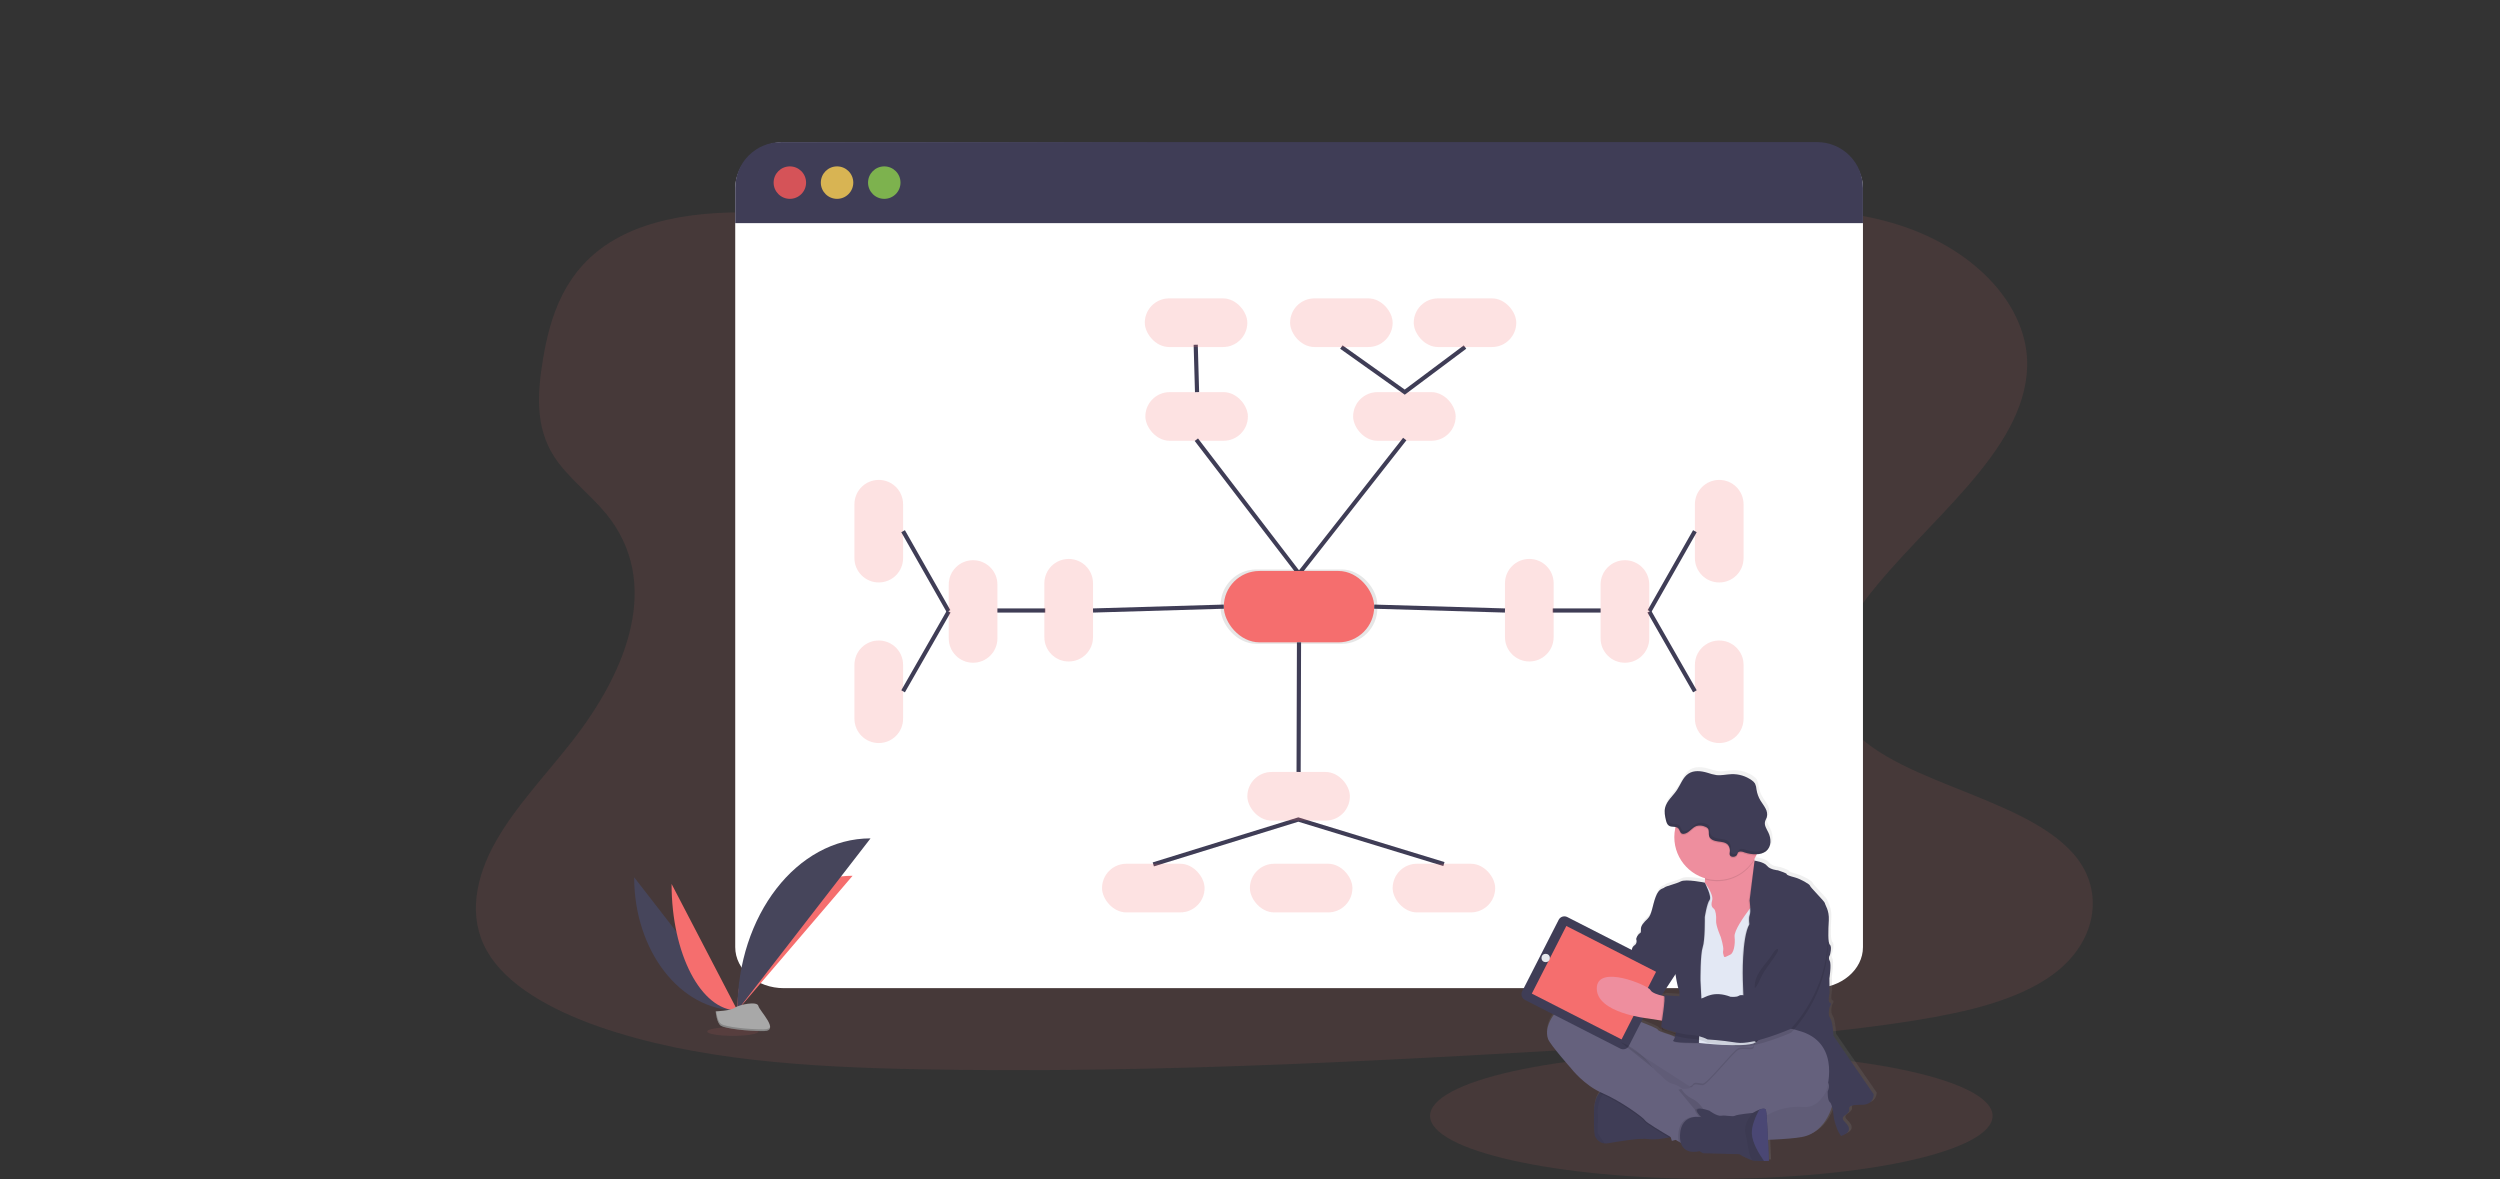 <?xml version="1.0" encoding="UTF-8"?>
<svg width="600px" height="283px" viewBox="0 0 600 283" version="1.1" xmlns="http://www.w3.org/2000/svg" xmlns:xlink="http://www.w3.org/1999/xlink">
    <rect x="0" y="0" width="600" height="283" fill="#333333" stroke="none"/>
    <!-- Generator: Sketch 63.1 (92452) - https://sketch.com -->
    <title>01_arten_digitale_geschaeftsmodelle_monetarisierungsmodelle</title>
    <desc>Created with Sketch.</desc>
    <defs>
        <linearGradient x1="50.014%" y1="99.981%" x2="50.014%" y2="0.024%" id="linearGradient-1">
            <stop stop-color="#808080" stop-opacity="0.25" offset="0%"></stop>
            <stop stop-color="#808080" stop-opacity="0.12" offset="54%"></stop>
            <stop stop-color="#808080" stop-opacity="0.1" offset="100%"></stop>
        </linearGradient>
    </defs>
    <g id="01_arten_digitale_geschaeftsmodelle_monetarisierungsmodelle" stroke="none" stroke-width="1" fill="none" fill-rule="evenodd">
        <g id="undraw_mind_map_cwng-(1)" transform="translate(97, 0)">
            <ellipse id="Oval" fill="#F56E6E" fill-rule="nonzero" opacity="0.1" cx="313.722" cy="267.813" rx="67.498" ry="15.117"></ellipse>
            <g id="Group" opacity="0.1" transform="translate(236.947, 43.241)" fill="#F56E6E" fill-rule="nonzero">
                <path d="M0.007,0.278 C0.007,55.155 34.435,99.56 76.997,99.56" id="Path"></path>
            </g>
            <path d="M237.797,79.813 C212.925,80.003 189.026,74.382 166.175,68.117 C143.325,61.852 120.66,54.807 96.29,51.931 C80.604,50.079 62.752,50.37 50.423,57.556 C38.558,64.468 35.046,75.798 33.313,86.253 C32.009,94.121 31.373,102.376 35.964,109.533 C39.135,114.501 44.612,118.579 48.479,123.311 C61.93,139.774 53.587,160.962 40.249,177.981 C33.995,185.964 26.679,193.625 21.933,202.055 C17.187,210.485 15.191,220.019 19.898,228.281 C24.567,236.465 35.204,242.343 46.648,246.368 C69.896,254.489 96.993,256.106 123.377,256.619 C181.784,257.762 240.343,254.289 298.743,250.819 C320.352,249.532 342.061,248.238 363.245,244.79 C375.008,242.874 387.123,240.065 395.497,234.029 C406.131,226.365 408.392,213.952 400.77,205.085 C387.984,190.218 354.014,187.62 344.873,171.502 C339.843,162.628 344.321,152.388 350.85,143.757 C364.891,125.251 388.94,108.602 389.52,87.994 C389.907,73.844 377.568,60.123 359.048,54.093 C339.625,47.765 313.068,49.597 299.337,61.69 C285.194,74.142 259.762,79.648 237.797,79.813 Z" id="Path" fill="#F56E6E" fill-rule="nonzero" opacity="0.1"></path>
            <path d="M350.111,45.066 L350.111,227.314 C350.111,232.735 344.88,237.158 338.426,237.158 L91.137,237.158 C84.682,237.158 79.454,232.749 79.454,227.314 L79.454,45.066 C79.454,39.634 84.682,34.101 91.137,34.101 L338.394,34.702 C344.838,34.702 350.111,39.634 350.111,45.066 Z" id="Path" fill="#FFFFFF" fill-rule="nonzero"></path>
            <path d="M350.111,45.122 L350.111,53.559 L79.454,53.559 L79.454,45.122 C79.454,39.036 84.387,34.103 90.472,34.101 L339.073,34.101 C341.998,34.097 344.806,35.256 346.876,37.323 C348.947,39.391 350.111,42.196 350.111,45.122 L350.111,45.122 Z" id="Path" fill="#3F3D56" fill-rule="nonzero"></path>
            <circle id="Oval" fill="#FA5959" fill-rule="nonzero" opacity="0.8" cx="92.564" cy="43.828" r="3.895"></circle>
            <circle id="Oval" fill="#FED253" fill-rule="nonzero" opacity="0.8" cx="103.894" cy="43.828" r="3.895"></circle>
            <circle id="Oval" fill="#8CCF4D" fill-rule="nonzero" opacity="0.8" cx="115.225" cy="43.828" r="3.895"></circle>
            <rect id="Rectangle" fill="#F56E6E" fill-rule="nonzero" opacity="0.2" x="177.886" y="94.111" width="24.612" height="11.679" rx="5.839"></rect>
            <rect id="Rectangle" fill="#F56E6E" fill-rule="nonzero" opacity="0.2" x="227.75" y="94.111" width="24.612" height="11.679" rx="5.839"></rect>
            <polyline id="Path" stroke="#3F3D56" points="190.123 105.526 214.76 137.696 240.139 105.374"></polyline>
            <rect id="Rectangle" fill="#000000" fill-rule="nonzero" opacity="0.1" x="195.945" y="136.666" width="37.627" height="17.855" rx="8.57"></rect>
            <rect id="Rectangle" fill="#F56E6E" fill-rule="nonzero" x="196.711" y="137.032" width="36.097" height="17.131" rx="8.566"></rect>
            <line x1="190.292" y1="94.111" x2="189.972" y2="82.738" id="Path" stroke="#3F3D56"></line>
            <polyline id="Path" stroke="#3F3D56" points="254.602 83.293 240.139 94.111 224.927 83.293"></polyline>
            <rect id="Rectangle" fill="#F56E6E" fill-rule="nonzero" opacity="0.2" x="177.749" y="71.611" width="24.612" height="11.679" rx="5.839"></rect>
            <rect id="Rectangle" fill="#F56E6E" fill-rule="nonzero" opacity="0.2" x="242.294" y="71.611" width="24.612" height="11.679" rx="5.839"></rect>
            <rect id="Rectangle" fill="#F56E6E" fill-rule="nonzero" opacity="0.2" x="212.623" y="71.611" width="24.612" height="11.679" rx="5.839"></rect>
            <line x1="214.76" y1="154.159" x2="214.665" y2="185.272" id="Path" stroke="#3F3D56"></line>
            <g id="Group" transform="translate(0.316, 0.316)"></g>
            <polyline id="Path" stroke="#3F3D56" points="179.791 207.455 214.595 196.687 249.539 207.377"></polyline>
            <rect id="Rectangle" fill="#F56E6E" fill-rule="nonzero" opacity="0.2" x="202.361" y="185.272" width="24.612" height="11.679" rx="5.839"></rect>
            <path d="M309.15,121.646 L322.084,121.646 C325.309,121.646 327.923,124.26 327.923,127.485 C327.923,130.71 325.309,133.325 322.084,133.325 L309.15,133.325 C305.925,133.325 303.311,130.71 303.311,127.485 C303.311,124.26 305.925,121.646 309.15,121.646 Z" id="Rectangle" fill="#F56E6E" fill-rule="nonzero" opacity="0.2" transform="translate(315.617, 127.485) rotate(90) translate(-315.617, -127.485) "></path>
            <path d="M309.15,160.187 L322.084,160.187 C325.309,160.187 327.923,162.801 327.923,166.026 C327.923,169.251 325.309,171.865 322.084,171.865 L309.15,171.865 C305.925,171.865 303.311,169.251 303.311,166.026 C303.311,162.801 305.925,160.187 309.15,160.187 Z" id="Rectangle" fill="#F56E6E" fill-rule="nonzero" opacity="0.2" transform="translate(315.617, 166.026) rotate(-90) translate(-315.617, -166.026) "></path>
            <rect id="Rectangle" fill="#F56E6E" fill-rule="nonzero" opacity="0.2" x="237.235" y="207.297" width="24.612" height="11.679" rx="5.839"></rect>
            <rect id="Rectangle" fill="#F56E6E" fill-rule="nonzero" opacity="0.2" transform="translate(179.793, 213.139) rotate(-180) translate(-179.793, -213.139) " x="167.487" y="207.3" width="24.612" height="11.679" rx="5.839"></rect>
            <rect id="Rectangle" fill="#F56E6E" fill-rule="nonzero" opacity="0.2" transform="translate(215.279, 213.139) rotate(-180) translate(-215.279, -213.139) " x="202.973" y="207.3" width="24.612" height="11.679" rx="5.839"></rect>
            <line x1="298.82" y1="146.756" x2="309.774" y2="165.912" id="Path" stroke="#3F3D56"></line>
            <line x1="275.656" y1="146.52" x2="287.155" y2="146.52" id="Path" stroke="#3F3D56"></line>
            <line x1="232.809" y1="145.596" x2="264.195" y2="146.52" id="Path" stroke="#3F3D56"></line>
            <line x1="309.774" y1="127.484" x2="298.873" y2="146.671" id="Path" stroke="#3F3D56"></line>
            <path d="M263.568,140.609 L276.502,140.609 C279.726,140.609 282.341,143.223 282.341,146.448 C282.341,149.673 279.726,152.287 276.502,152.287 L263.568,152.287 C260.343,152.287 257.729,149.673 257.729,146.448 C257.729,143.223 260.343,140.609 263.568,140.609 Z" id="Rectangle" fill="#F56E6E" fill-rule="nonzero" opacity="0.2" transform="translate(270.035, 146.448) rotate(90) translate(-270.035, -146.448) "></path>
            <path d="M286.514,140.915 L299.447,140.915 C302.672,140.915 305.287,143.529 305.287,146.754 C305.287,149.979 302.672,152.593 299.447,152.593 L286.514,152.593 C283.289,152.593 280.674,149.979 280.674,146.754 C280.674,143.529 283.289,140.915 286.514,140.915 Z" id="Rectangle" fill="#F56E6E" fill-rule="nonzero" opacity="0.2" transform="translate(292.981, 146.754) rotate(90) translate(-292.981, -146.754) "></path>
            <path d="M107.436,121.643 L120.37,121.643 C123.595,121.643 126.209,124.257 126.209,127.482 C126.209,130.707 123.595,133.321 120.37,133.321 L107.436,133.321 C104.211,133.321 101.597,130.707 101.597,127.482 C101.597,124.257 104.211,121.643 107.436,121.643 Z" id="Rectangle" fill="#F56E6E" fill-rule="nonzero" opacity="0.2" transform="translate(113.903, 127.482) rotate(90) translate(-113.903, -127.482) "></path>
            <path d="M107.436,160.187 L120.37,160.187 C123.595,160.187 126.209,162.801 126.209,166.026 C126.209,169.251 123.595,171.865 120.37,171.865 L107.436,171.865 C104.211,171.865 101.597,169.251 101.597,166.026 C101.597,162.801 104.211,160.187 107.436,160.187 Z" id="Rectangle" fill="#F56E6E" fill-rule="nonzero" opacity="0.2" transform="translate(113.903, 166.026) rotate(-90) translate(-113.903, -166.026) "></path>
            <line x1="130.7" y1="146.756" x2="119.742" y2="165.912" id="Path" stroke="#3F3D56"></line>
            <line x1="153.861" y1="146.52" x2="142.365" y2="146.52" id="Path" stroke="#3F3D56"></line>
            <line x1="196.711" y1="145.596" x2="165.325" y2="146.52" id="Path" stroke="#3F3D56"></line>
            <line x1="119.742" y1="127.484" x2="130.644" y2="146.671" id="Path" stroke="#3F3D56"></line>
            <path d="M153.019,140.612 L165.952,140.612 C169.177,140.612 171.792,143.227 171.792,146.452 C171.792,149.677 169.177,152.291 165.952,152.291 L153.019,152.291 C149.794,152.291 147.179,149.677 147.179,146.452 C147.179,143.227 149.794,140.612 153.019,140.612 Z" id="Rectangle" fill="#F56E6E" fill-rule="nonzero" opacity="0.2" transform="translate(159.485, 146.452) rotate(90) translate(-159.485, -146.452) "></path>
            <path d="M130.073,140.915 L143.006,140.915 C146.231,140.915 148.846,143.529 148.846,146.754 C148.846,149.979 146.231,152.593 143.006,152.593 L130.073,152.593 C126.848,152.593 124.233,149.979 124.233,146.754 C124.233,143.529 126.848,140.915 130.073,140.915 Z" id="Rectangle" fill="#F56E6E" fill-rule="nonzero" opacity="0.2" transform="translate(136.54, 146.754) rotate(90) translate(-136.54, -146.754) "></path>
            <path d="M55.201,210.545 C55.201,228.207 66.282,242.501 79.975,242.501" id="Path" fill="#46455B" fill-rule="nonzero"></path>
            <path d="M79.975,242.498 C79.975,224.635 92.342,210.183 107.624,210.183" id="Path" fill="#F56E6E" fill-rule="nonzero"></path>
            <path d="M64.179,212.145 C64.179,228.921 71.246,242.498 79.975,242.498" id="Path" fill="#F56E6E" fill-rule="nonzero"></path>
            <path d="M79.975,242.498 C79.975,219.675 94.269,201.208 111.931,201.208" id="Path" fill="#46455B" fill-rule="nonzero"></path>
            <ellipse id="Oval" fill="#F56E6E" fill-rule="nonzero" opacity="0.1" cx="78.899" cy="247.56" rx="6.159" ry="1.041"></ellipse>
            <path d="M74.765,242.723 C74.765,242.723 78.28,242.614 79.335,241.861 C80.39,241.109 84.738,240.205 85.002,241.415 C85.266,242.624 90.275,247.43 86.313,247.462 C82.351,247.493 77.096,246.843 76.041,246.199 C74.986,245.556 74.765,242.723 74.765,242.723 Z" id="Path" fill="#A8A8A8" fill-rule="nonzero"></path>
            <path d="M86.387,247.04 C82.422,247.071 77.173,246.424 76.115,245.778 C75.31,245.289 74.99,243.531 74.881,242.719 L74.765,242.719 C74.765,242.719 74.986,245.553 76.044,246.196 C77.103,246.839 82.351,247.49 86.317,247.458 C87.463,247.458 87.857,247.04 87.835,246.439 C87.677,246.808 87.241,247.033 86.387,247.04 Z" id="Path" fill="#000000" fill-rule="nonzero" opacity="0.2"></path>
            <path d="M353.388,262.185 L343.66,248.08 C343.66,248.08 343.478,244.589 342.841,243.77 C342.205,242.951 342.704,241.141 342.704,241.141 C342.704,241.141 343.386,240.142 342.796,240.054 C342.205,239.966 342.704,237.741 342.704,237.741 L342.659,234.201 C342.659,234.201 343.203,230.801 342.75,229.982 C342.479,229.531 342.497,228.964 342.796,228.53 C342.796,228.53 343.341,226.579 342.796,226.07 C342.251,225.56 342.384,222.533 342.521,220.132 C342.659,217.731 341.569,216.367 341.569,216.005 C341.569,215.642 337.976,212.102 337.976,211.786 C337.976,211.47 335.705,210.155 334.341,209.789 C332.977,209.424 332.295,209.156 332.34,208.974 C332.386,208.791 330.203,208.067 330.203,208.067 C330.203,208.067 328.294,207.933 327.566,206.98 C326.839,206.028 324.613,205.75 324.554,205.743 C324.554,205.679 324.522,205.616 324.511,205.553 L324.469,205.349 C324.641,205.061 324.8,204.765 324.944,204.46 L325.07,204.182 C325.87,204.184 326.652,203.939 327.306,203.479 C327.955,202.935 328.349,202.148 328.396,201.303 C328.434,200.465 328.251,199.632 327.865,198.887 C327.464,198.068 326.881,197.225 327.081,196.339 C327.169,195.956 327.398,195.636 327.517,195.245 C327.693,194.514 327.576,193.743 327.19,193.097 C326.839,192.44 326.368,191.86 325.984,191.22 C325.495,190.407 325.169,189.507 325.025,188.569 C324.995,188.071 324.876,187.581 324.673,187.125 C324.468,186.802 324.195,186.528 323.875,186.319 C322.453,185.303 320.736,184.783 318.988,184.839 C317.751,184.882 316.528,185.216 315.29,185.064 C314.555,184.935 313.832,184.746 313.128,184.498 C311.606,184.048 309.845,183.862 308.519,184.734 C307.194,185.606 306.663,187.321 305.763,188.664 C304.965,189.853 303.801,190.847 303.197,192.106 C303.197,192.081 303.197,192.057 303.214,192.032 C303.063,192.324 302.945,192.632 302.863,192.95 C302.631,193.938 302.824,194.971 303.063,195.956 C303.19,196.465 303.358,197.01 303.798,197.298 C304.237,197.587 304.853,197.52 305.387,197.611 C305.366,197.699 305.345,197.784 305.327,197.871 C304.196,203.171 307.336,208.448 312.534,209.982 C312.534,210.074 312.534,210.169 312.534,210.257 C312.534,210.527 312.513,210.788 312.485,211.037 L312.485,211.037 C312.485,211.037 307.915,210.098 306.688,210.731 C305.461,211.364 303.049,211.867 302.687,212.229 C302.325,212.591 301.414,212.32 300.595,214.451 C299.776,216.581 299.688,218.761 298.641,219.756 C297.593,220.751 297.052,221.436 297.006,222.16 C296.96,222.884 297.139,223.067 296.732,223.296 C296.324,223.524 295.733,224.473 295.913,224.836 C295.913,224.836 296.141,225.743 295.413,226.196 C294.976,226.505 294.734,227.022 294.777,227.557 C294.777,227.557 294.503,228.555 293.866,228.78 C293.23,229.005 292.812,230.506 292.812,230.506 L290.752,232.876 L286.663,228.355 C286.026,227.651 284.939,227.596 284.234,228.232 L282.262,230.06 C281.487,230.247 280.788,230.663 280.254,231.255 C279.813,231.704 279.456,232.227 279.2,232.802 L278.103,233.793 C277.756,234.101 277.551,234.539 277.537,235.002 C277.246,235.626 277.358,236.364 277.822,236.873 L280.437,239.77 L280.437,239.794 C279.508,239.871 278.625,240.231 277.906,240.824 C273.997,244.269 273.951,247.444 274.542,248.91 C275.132,250.376 280.086,255.941 280.086,255.941 C280.086,255.941 282.965,259.685 287.117,261.675 L287.117,261.675 L287.089,261.706 C287.004,261.794 286.923,261.889 286.842,261.991 L286.776,262.079 L286.712,262.167 L286.639,262.276 L286.582,262.364 L286.501,262.494 C286.487,262.524 286.471,262.554 286.452,262.582 C286.421,262.638 286.389,262.698 286.361,262.758 L286.329,262.817 C286.291,262.895 286.255,262.979 286.217,263.063 C286.178,263.148 286.192,263.127 286.182,263.155 C286.171,263.183 286.132,263.274 286.111,263.338 L286.069,263.454 C286.048,263.51 286.03,263.57 286.009,263.629 C285.988,263.689 285.985,263.714 285.971,263.76 L285.918,263.956 L285.886,264.079 C285.858,264.185 285.837,264.294 285.812,264.406 L285.791,264.536 C285.791,264.61 285.763,264.688 285.753,264.768 C285.742,264.849 285.735,264.877 285.728,264.934 C285.721,264.99 285.728,265.081 285.7,265.159 C285.672,265.236 285.7,265.275 285.682,265.331 C285.665,265.387 285.682,265.503 285.682,265.591 C285.682,265.679 285.682,265.693 285.682,265.749 C285.682,265.89 285.682,266.038 285.665,266.189 C285.573,271.494 285.883,272.264 285.883,272.264 C285.883,272.264 286.526,273.955 288.298,274.074 C288.558,274.092 288.819,274.078 289.075,274.032 C291.437,273.624 296.985,272.671 298.939,273.037 C300.114,273.255 302.29,272.932 303.837,272.64 L304.248,272.559 L304.529,273.462 L305.429,273.216 L306.192,273.656 L306.674,273.933 C307.57,276.974 311.212,275.937 311.212,275.937 L312.077,276.437 L320.866,276.662 C321.851,277.259 322.892,277.76 323.973,278.156 C324.117,278.198 324.264,278.229 324.413,278.251 C325.226,278.315 326.042,278.33 326.856,278.296 C327.531,278.296 328.051,278.251 328.051,278.251 C328.051,278.251 327.96,275.871 327.834,273.202 C331.184,273.062 334.161,272.851 335.958,272.538 C340.62,271.715 342.571,267.44 343.291,265.162 C343.506,266.088 343.659,267.028 343.748,267.975 C343.94,268.809 344.183,269.631 344.476,270.436 C344.733,271.08 345.07,271.689 345.478,272.25 C348.934,271.072 346.842,269.304 346.114,268.534 C345.387,267.764 346.613,267.127 346.613,267.127 C346.613,267.127 347.57,266.491 347.478,265.9 C347.387,265.31 347.341,264.677 350.431,264.723 C353.521,264.768 353.388,262.185 353.388,262.185 Z M305.387,233.227 C305.426,233.487 305.858,236.279 306.248,237.013 C306.356,237.504 306.391,238.007 306.35,238.507 C304.519,238.363 302.61,238.282 302.61,238.282 C302.665,238.349 302.699,238.431 302.708,238.518 L302.42,238.451 C302.286,238.42 302.146,238.388 302.001,238.349 L305.376,233.22 L305.387,233.227 Z M298.707,243.862 L301.871,244.364 L302.139,244.407 C302.048,244.901 301.993,245.402 301.973,245.904 C301.973,245.95 302.044,246.006 302.146,246.073 C302.103,246.32 302.083,246.571 302.086,246.822 C302.135,247.075 303.619,247.616 305.32,248.066 C305.295,248.158 305.271,248.242 305.25,248.326 L305.25,248.326 C303.749,247.535 301.383,247.166 301.108,246.569 C300.834,245.971 292.808,243.183 292.808,243.183 C292.808,243.183 292.513,243.025 292.007,242.782 L294.116,243.183 L294.7,243.123 C296.016,243.455 297.352,243.702 298.7,243.862 L298.707,243.862 Z" id="Shape" fill="url(#linearGradient-1)" fill-rule="nonzero"></path>
            <path d="M343.042,264.157 C343.042,264.157 341.78,271.768 335.381,272.896 C328.983,274.025 307.63,273.796 307.63,273.796 C307.63,273.796 295.42,272.039 291.005,261.724 C286.589,251.409 283.752,247.31 287.535,247.124 C291.318,246.938 311.729,254.018 312.9,254.109 C314.07,254.201 344.167,238.43 343.042,264.157 Z" id="Path" fill="#65617D" fill-rule="nonzero"></path>
            <path d="M343.042,264.157 C343.042,264.157 341.78,271.768 335.381,272.896 C328.983,274.025 307.63,273.796 307.63,273.796 C307.63,273.796 295.42,272.039 291.005,261.724 C286.589,251.409 283.752,247.31 287.535,247.124 C291.318,246.938 311.729,254.018 312.9,254.109 C314.07,254.201 344.167,238.43 343.042,264.157 Z" id="Path" fill="#000000" fill-rule="nonzero" opacity="0.05"></path>
            <path d="M285.777,272.626 C285.777,272.626 286.414,274.303 288.168,274.426 C288.425,274.444 288.684,274.43 288.938,274.383 C291.283,273.976 296.777,273.03 298.714,273.392 C299.882,273.607 302.037,273.287 303.573,272.998 C304.592,272.805 305.331,272.626 305.331,272.626 C305.331,272.626 303.531,266.649 303.302,266.452 C303.074,266.256 295.195,261.531 295.195,261.531 L288.941,261.095 L288.941,261.095 C288.105,261.224 287.349,261.669 286.832,262.339 C286.175,263.137 285.609,264.449 285.57,266.593 C285.461,271.859 285.777,272.626 285.777,272.626 Z" id="Path" fill="#3F3D56" fill-rule="nonzero"></path>
            <path d="M285.777,272.626 C285.777,272.626 286.414,274.303 288.168,274.426 C287.556,273.639 286.991,272.817 286.473,271.965 L286.505,267.595 C286.249,265.165 287.162,262.758 288.966,261.109 L288.941,261.109 C288.941,261.109 285.654,261.334 285.563,266.607 C285.471,271.88 285.777,272.626 285.777,272.626 Z" id="Path" fill="#000000" fill-rule="nonzero" opacity="0.05"></path>
            <path d="M312.847,263.074 L318.658,258.525 L327.798,249.515 C327.798,249.515 326.811,249.465 325.32,249.402 C324.968,249.638 323.914,250.379 323.872,251.283 C323.829,252.387 321.411,251.36 320.138,251.986 C318.865,252.612 312.72,260.522 311.637,260.465 C310.555,260.409 309.7,259.917 309.25,260.683 L309.219,260.733 L312.847,263.074 Z" id="Path" fill="#000000" fill-rule="nonzero" opacity="0.1"></path>
            <path d="M286.832,262.336 C287.039,262.434 287.25,262.533 287.461,262.624 C291.877,264.515 297.329,268.481 297.734,269.202 C297.983,269.641 301.144,271.56 303.583,272.998 C304.603,272.805 305.341,272.626 305.341,272.626 C305.341,272.626 303.541,266.649 303.313,266.452 C303.084,266.256 295.206,261.531 295.206,261.531 L288.941,261.095 L288.941,261.095 C288.105,261.223 287.35,261.667 286.832,262.336 L286.832,262.336 Z" id="Path" fill="#000000" fill-rule="nonzero" opacity="0.1"></path>
            <path d="M274.559,249.423 C275.146,250.865 280.058,256.405 280.058,256.405 C280.058,256.405 283.165,260.462 287.581,262.353 C291.996,264.245 297.445,268.21 297.853,268.931 C298.113,269.395 301.632,271.515 304.111,272.97 L304.666,273.294 L305.897,273.997 L306.547,274.373 C306.547,274.373 308.055,273.16 309.56,271.94 C311.064,270.72 312.516,269.528 312.541,269.479 C312.583,269.346 313.17,267.813 313.033,267.722 C312.963,267.676 312.653,267.05 312.087,266.315 C311.482,265.511 310.695,264.861 309.792,264.417 C307.718,263.471 306.818,261.316 306.818,261.316 C306.818,261.316 306.621,261.176 306.322,260.986 C305.708,260.561 305.02,260.255 304.294,260.082 C303.302,259.959 301.457,257.931 301.457,257.931 C301.457,257.931 300.194,257.119 299.699,256.085 C299.203,255.052 292.239,250.299 291.592,249.852 L308.53,260.733 L312.583,263.338 L318.398,258.789 L327.538,249.778 C327.538,249.778 326.308,249.718 324.522,249.641 C320.075,249.448 312.182,249.145 311.184,249.37 C310.378,249.559 309.547,249.614 308.723,249.532 C308.723,249.532 306.473,249.634 304.986,248.85 C303.499,248.066 301.154,247.697 300.883,247.117 C300.613,246.537 292.64,243.739 292.64,243.739 C292.64,243.739 281.784,237.973 277.906,241.397 C274.028,244.821 273.976,247.982 274.559,249.423 Z" id="Path" fill="#65617D" fill-rule="nonzero"></path>
            <path d="M309.567,216.356 L310.973,220.993 L312.777,231.448 L319.396,231.898 L321.316,228.734 L323.228,225.57 C323.228,225.57 324.42,221.352 325.278,217.26 C326.034,213.646 326.529,210.137 325.707,209.757 C324.975,209.406 324.494,208.2 324.181,206.892 C324.142,206.731 324.104,206.565 324.072,206.404 C323.852,205.294 323.706,204.171 323.632,203.043 C323.632,203.043 309.757,202.322 311.68,208.045 C312.027,209.022 312.204,210.05 312.203,211.086 C312.2,211.345 312.184,211.603 312.154,211.86 C311.955,213.653 311.017,215.283 309.567,216.356 Z" id="Path" fill="#EE8E9E" fill-rule="nonzero"></path>
            <path d="M306.681,215.59 L307.18,223.472 L308.305,230.186 L309.567,233.294 L310.692,250.302 C310.692,250.302 321.555,251.557 324.198,250.281 C324.388,250.2 324.553,250.07 324.677,249.905 C327.865,245.089 326.821,231.132 326.821,231.132 L328.037,222.122 L327.225,217.446 L325.267,217.235 L323.759,217.077 C323.759,217.077 323.407,217.495 322.926,218.131 C321.59,219.889 319.133,223.363 319.298,224.811 C319.523,226.794 319.027,228.819 318.243,229.135 C317.459,229.451 316.837,229.993 316.714,229.451 C316.591,228.91 316.443,228.776 316.577,228.01 C316.71,227.244 315.99,224.899 315.99,224.899 C315.99,224.899 314.773,222.153 314.865,220.979 C314.956,219.805 314.731,218.458 314.369,218.142 C314.007,217.826 313.515,217.513 313.919,216.071 C314.323,214.63 312.144,211.835 312.144,211.835 L306.681,215.59 Z" id="Path" fill="#E3E8F4" fill-rule="nonzero"></path>
            <path d="M321.031,235.28 L321.484,248.752 L324.086,250.193 C324.275,250.112 324.439,249.984 324.564,249.82 C327.753,245.001 326.709,231.044 326.709,231.044 L327.925,222.034 L327.113,217.358 L325.155,217.147 C325.911,213.533 326.406,210.025 325.584,209.645 C324.852,209.293 324.371,208.088 324.058,206.78 L324.058,206.78 L322.652,216.31 C322.652,216.31 322.768,217.172 322.81,218.068 C322.867,218.63 322.829,219.196 322.697,219.745 C322.381,220.557 322.606,221.999 322.606,221.999 C321.794,223.429 321.386,226.08 321.2,228.639 C320.933,232.035 321.031,235.28 321.031,235.28 Z" id="Path" fill="#000000" fill-rule="nonzero" opacity="0.1"></path>
            <path d="M324.097,206.565 C324.097,206.565 326.368,206.847 327.088,207.796 C327.809,208.745 329.7,208.875 329.7,208.875 C329.7,208.875 331.862,209.578 331.81,209.775 C331.757,209.972 332.439,210.229 333.789,210.587 C335.139,210.946 337.396,212.254 337.396,212.57 C337.396,212.886 340.971,216.398 340.971,216.76 C340.971,217.123 342.054,218.472 341.917,220.86 C341.78,223.247 341.646,226.266 342.187,226.762 C342.729,227.258 342.187,229.195 342.187,229.195 C341.89,229.625 341.872,230.189 342.142,230.636 C342.592,231.448 342.054,234.827 342.054,234.827 L342.096,238.342 C342.096,238.342 341.6,240.55 342.187,240.641 C342.775,240.733 342.096,241.724 342.096,241.724 C342.096,241.724 341.6,243.524 342.233,244.336 C342.866,245.148 343.045,248.615 343.045,248.615 L352.685,262.628 C352.685,262.628 352.822,265.194 349.756,265.152 C346.691,265.109 346.737,265.735 346.828,266.322 C346.919,266.909 345.974,267.539 345.974,267.539 C345.974,267.539 344.757,268.168 345.478,268.945 C346.199,269.722 348.269,271.469 344.845,272.64 C344.442,272.082 344.109,271.476 343.854,270.836 C343.563,270.041 343.323,269.229 343.133,268.404 C343.133,268.404 342.817,264.979 342.187,264.536 C341.558,264.093 341.646,261.924 341.646,261.924 C341.646,261.924 342.55,260.167 341.294,259.446 C340.039,258.725 321.741,248.586 321.741,248.586 L321.284,235.097 C321.284,235.097 320.968,225.141 322.859,221.805 C322.859,221.805 322.634,220.364 322.95,219.552 C323.267,218.74 322.905,216.128 322.905,216.128 L324.097,206.565 Z" id="Path" fill="#3F3D56" fill-rule="nonzero"></path>
            <path d="M312.295,211.972 C312.295,211.972 307.763,211.037 306.547,211.67 C305.331,212.303 302.944,212.795 302.581,213.157 C302.219,213.519 301.323,213.245 300.511,215.365 C299.699,217.485 299.611,219.643 298.574,220.638 C297.537,221.633 296.995,222.304 296.95,223.025 C296.904,223.746 297.087,223.925 296.682,224.154 C296.278,224.382 295.691,225.324 295.87,225.683 C296.05,226.041 305.239,233.972 305.239,233.972 C305.239,233.972 305.693,236.992 306.097,237.759 C306.501,238.525 305.647,249.065 304.747,249.789 C303.847,250.513 310.829,250.443 310.829,250.443 C310.829,250.443 311.142,243.524 311.412,243.166 C311.683,242.807 311.233,235.431 311.233,235.431 C311.233,235.431 311.188,229.125 311.775,227.458 C312.362,225.792 312.295,220.251 312.295,220.251 C312.295,220.251 312.812,216.926 313.441,216.149 C314.07,215.372 312.295,211.972 312.295,211.972 Z" id="Path" fill="#000000" fill-rule="nonzero" opacity="0.1"></path>
            <path d="M312.144,211.835 C312.144,211.835 307.616,210.904 306.399,211.533 C305.183,212.162 302.806,212.654 302.448,213.006 C302.089,213.357 301.186,213.097 300.374,215.214 C299.562,217.33 299.474,219.496 298.437,220.487 C297.4,221.478 296.862,222.153 296.816,222.874 C296.77,223.595 296.95,223.774 296.545,223.999 C296.141,224.224 295.554,225.17 295.733,225.532 C295.913,225.894 305.113,233.835 305.113,233.835 C305.113,233.835 305.563,236.852 305.97,237.618 C306.378,238.384 305.517,248.928 304.617,249.648 C303.717,250.369 310.699,250.302 310.699,250.302 C310.699,250.302 311.015,243.387 311.286,243.025 C311.557,242.663 311.103,235.291 311.103,235.291 C311.103,235.291 311.061,228.984 311.645,227.318 C312.228,225.651 312.144,220.093 312.144,220.093 C312.144,220.093 312.661,216.767 313.29,215.994 C313.919,215.221 312.144,211.835 312.144,211.835 Z" id="Path" fill="#3F3D56" fill-rule="nonzero"></path>
            <path d="M311.683,208.021 C312.03,208.997 312.207,210.026 312.207,211.062 C316.765,212.418 321.661,210.485 324.061,206.379 C323.842,205.27 323.695,204.147 323.622,203.018 C323.622,203.018 309.746,202.298 311.683,208.021 Z" id="Path" fill="#000000" fill-rule="nonzero" opacity="0.1"></path>
            <path d="M304.835,200.902 C304.836,206.391 309.133,210.918 314.615,211.204 C320.096,211.491 324.842,207.436 325.415,201.977 C325.987,196.518 322.186,191.567 316.765,190.709 C311.344,189.851 306.2,193.388 305.06,198.757 C304.91,199.462 304.835,200.181 304.835,200.902 Z" id="Path" fill="#EE8E9E" fill-rule="nonzero"></path>
            <path d="M298.212,224.779 L295.751,225.546 C295.751,225.546 295.979,226.446 295.255,226.896 C294.821,227.204 294.582,227.719 294.626,228.249 C294.626,228.249 294.355,229.241 293.726,229.466 C293.097,229.691 292.689,231.178 292.689,231.178 L290.615,233.565 C290.615,233.565 289.852,234.194 289.985,234.51 C290.119,234.827 289.173,234.915 289.173,234.915 L289.644,242.937 L293.926,243.746 L296.584,243.475 L298.746,242.666 L300.637,241.538 L301.495,239.33 L305.278,233.565 L298.212,224.779 Z" id="Path" fill="#3F3D56" fill-rule="nonzero"></path>
            <path d="M289.788,235.547 C289.788,235.547 284.29,227.616 280.191,231.898 C276.092,236.18 281.857,243.116 283.211,242.891 C284.564,242.666 291.005,242.304 291.005,242.304 L289.788,235.547 Z" id="Path" fill="#EE8E9E" fill-rule="nonzero"></path>
            <path d="M272.668,224.71 L298.356,224.71 C299.206,224.71 299.896,225.399 299.896,226.25 L299.896,245.508 C299.896,246.358 299.206,247.048 298.356,247.048 L272.668,247.048 C271.818,247.048 271.128,246.358 271.128,245.508 L271.128,226.25 C271.128,225.399 271.818,224.71 272.668,224.71 Z" id="Rectangle" fill="#3F3D56" fill-rule="nonzero" transform="translate(285.512, 235.879) rotate(27.04) translate(-285.512, -235.879) "></path>
            <polygon id="Rectangle" fill="#F56E6E" fill-rule="nonzero" transform="translate(285.548, 235.848) rotate(27.04) translate(-285.548, -235.848) " points="273.458 226.737 297.638 226.737 297.638 244.958 273.458 244.958"></polygon>
            <circle id="Oval" fill="#E6E8EC" fill-rule="nonzero" cx="273.965" cy="229.916" r="1"></circle>
            <circle id="Oval" fill="#E6E8EC" fill-rule="nonzero" cx="297.277" cy="241.858" r="1"></circle>
            <path d="M286.227,237.214 C286.185,243.162 298.482,244.421 298.482,244.421 L301.625,244.92 L303.031,245.145 L303.619,239.33 C303.619,239.33 302.975,239.235 302.17,239.049 C300.978,238.771 299.435,238.29 299.112,237.618 C298.574,236.493 286.273,231.265 286.227,237.214 Z" id="Path" fill="#EE8E9E" fill-rule="nonzero"></path>
            <path d="M305.06,198.757 C305.346,198.78 305.614,198.905 305.816,199.109 C306.167,199.478 306.167,200.132 306.635,200.357 C306.804,200.432 306.991,200.454 307.173,200.42 C308.372,200.252 309.064,198.898 310.214,198.525 C310.886,198.353 311.596,198.415 312.228,198.701 C312.485,198.779 312.717,198.926 312.896,199.127 C313.283,199.626 313.012,200.36 313.191,200.962 C313.437,201.798 314.436,202.132 315.301,202.241 C316.165,202.35 317.139,202.41 317.719,203.064 C318.107,203.561 318.263,204.201 318.148,204.822 C318.097,205.033 318.097,205.254 318.148,205.465 C318.387,206.144 319.554,206.042 319.86,205.507 C320.085,205.121 320.019,204.804 320.542,204.692 C320.92,204.66 321.3,204.725 321.646,204.881 C322.563,205.196 323.529,205.344 324.497,205.317 C326.188,201.724 325.666,197.479 323.155,194.402 C320.644,191.325 316.59,189.962 312.73,190.897 C308.871,191.833 305.89,194.9 305.067,198.786 L305.06,198.757 Z" id="Path" fill="#000000" fill-rule="nonzero" opacity="0.1"></path>
            <path d="M318.141,205.17 C318.091,204.957 318.091,204.736 318.141,204.523 C318.256,203.903 318.1,203.263 317.712,202.765 C317.132,202.111 316.158,202.062 315.294,201.942 C314.429,201.823 313.43,201.5 313.184,200.663 C313.005,200.062 313.276,199.327 312.889,198.831 C312.71,198.629 312.479,198.481 312.221,198.402 C311.589,198.116 310.879,198.054 310.207,198.227 C309.057,198.599 308.365,199.953 307.166,200.121 C306.984,200.156 306.797,200.134 306.628,200.058 C306.174,199.833 306.157,199.179 305.809,198.81 C305.26,198.23 304.223,198.606 303.552,198.174 C303.116,197.893 302.947,197.344 302.824,196.841 C302.589,195.861 302.395,194.834 302.627,193.853 C303.017,192.176 304.515,191.041 305.471,189.596 C306.364,188.264 306.877,186.576 308.203,185.69 C309.528,184.804 311.261,185.008 312.773,185.458 C313.47,185.704 314.186,185.891 314.914,186.017 C316.13,186.168 317.354,185.838 318.581,185.796 C320.312,185.741 322.013,186.258 323.422,187.265 C323.739,187.473 324.008,187.747 324.213,188.067 C324.417,188.519 324.536,189.005 324.564,189.501 C324.709,190.433 325.032,191.328 325.517,192.138 C325.893,192.77 326.371,193.343 326.712,194.001 C327.093,194.643 327.209,195.408 327.036,196.135 C326.919,196.504 326.684,196.838 326.603,197.221 C326.403,198.1 326.983,198.94 327.38,199.752 C327.763,200.493 327.945,201.321 327.907,202.153 C327.862,202.992 327.469,203.774 326.825,204.312 C326.157,204.781 325.359,205.027 324.543,205.015 C323.555,205.045 322.569,204.894 321.636,204.569 C321.29,204.412 320.91,204.347 320.532,204.379 C320.008,204.484 320.075,204.808 319.85,205.194 C319.547,205.743 318.38,205.845 318.141,205.17 Z" id="Path" fill="#3F3D56" fill-rule="nonzero"></path>
            <path d="M312.583,263.345 L318.398,258.796 L327.538,249.785 C327.538,249.785 326.308,249.726 324.522,249.648 C324.167,249.968 323.94,250.405 323.882,250.879 C323.84,251.979 321.421,250.956 320.149,251.582 C318.876,252.207 312.72,260.114 311.637,260.065 C310.555,260.015 309.7,259.516 309.25,260.283 L309.219,260.332 C309.034,260.54 308.788,260.683 308.516,260.74 L312.583,263.345 Z" id="Path" fill="#000000" fill-rule="nonzero" opacity="0.1"></path>
            <path d="M300.869,263.028 L303.791,272.351 L304.248,273.814 L305.654,273.434 L308.72,272.591 L322.374,268.839 C324.09,268.765 325.77,268.318 327.296,267.528 C329.878,266.084 332.833,265.44 335.782,265.679 C337.586,265.848 339.593,265.071 341.259,261.991 C341.259,261.991 345.042,250.819 335.49,247.62 C325.939,244.421 325.485,249.321 325.485,249.321 L325.355,249.402 C325.004,249.638 323.949,250.379 323.907,251.283 C323.864,252.387 321.446,251.36 320.173,251.986 C318.901,252.612 312.72,260.522 311.637,260.465 C310.555,260.409 309.7,259.917 309.25,260.683 L309.219,260.733 C308.885,261.193 307.879,261.299 307.218,261.32 C306.867,261.32 306.593,261.32 306.593,261.32 L306.508,261.344 L305.805,261.552 L300.869,263.028 Z" id="Path" fill="#65617D" fill-rule="nonzero"></path>
            <path d="M301.625,244.92 L303.031,245.145 L303.619,239.33 C303.619,239.33 302.975,239.235 302.17,239.049 C302.381,239.857 301.899,242.993 301.625,244.92 Z" id="Path" fill="#000000" fill-rule="nonzero" opacity="0.1"></path>
            <path d="M338.464,217.762 C338.464,217.762 342.655,216.546 341.628,228.443 C340.602,240.339 332.84,247.859 332.84,247.859 C332.84,247.859 323.921,251.779 319.91,251.149 C317.612,250.778 315.297,250.522 312.973,250.383 C311.711,249.744 310.329,249.376 308.916,249.3 C306.667,249.212 301.935,247.813 301.843,247.363 C301.752,246.913 303.017,240.29 302.476,239.794 C302.476,239.794 308.783,240.054 309.412,240.497 C310.041,240.94 310.945,240.627 311.62,240.497 C312.295,240.367 314.369,238.567 318.468,240.146 C318.468,240.146 319.874,240.279 320.405,239.921 C320.936,239.562 321.811,239.829 321.811,239.829 C322.159,239.71 322.489,239.543 322.792,239.334 C322.926,239.154 324.009,239.334 324.009,239.334 C324.139,239.397 324.291,239.399 324.422,239.337 C324.553,239.276 324.649,239.158 324.684,239.017 C324.824,238.648 325.038,238.31 325.313,238.026 C325.313,238.026 326.529,231.178 328.828,228.611 C328.828,228.611 329.503,228.024 329.324,227.303 C329.145,226.583 333.058,216.321 338.464,217.762 Z" id="Path" fill="#000000" fill-rule="nonzero" opacity="0.1"></path>
            <path d="M338.356,216.848 C338.356,216.848 342.546,215.632 341.519,227.528 C340.493,239.425 332.731,246.945 332.731,246.945 C332.731,246.945 323.808,250.865 319.801,250.235 C315.793,249.606 312.847,249.469 312.847,249.469 C311.585,248.831 310.205,248.462 308.793,248.386 C306.54,248.298 301.812,246.899 301.72,246.449 C301.629,245.999 302.891,239.376 302.349,238.88 C302.349,238.88 308.656,239.14 309.289,239.583 C309.922,240.026 310.822,239.71 311.497,239.583 C312.172,239.457 314.246,237.65 318.345,239.232 C318.345,239.232 319.751,239.365 320.282,239.007 C320.813,238.648 321.688,238.915 321.688,238.915 C322.036,238.796 322.364,238.629 322.666,238.42 C322.799,238.24 323.882,238.42 323.882,238.42 C324.012,238.483 324.164,238.485 324.295,238.423 C324.427,238.362 324.523,238.244 324.557,238.103 C324.701,237.734 324.916,237.398 325.19,237.112 C325.19,237.112 326.406,230.264 328.705,227.697 C328.705,227.697 329.384,227.11 329.201,226.389 C329.018,225.669 332.949,215.407 338.356,216.848 Z" id="Path" fill="#3F3D56" fill-rule="nonzero"></path>
            <path d="M305.816,261.548 L311.764,268.748 C311.789,268.727 311.803,268.713 311.803,268.706 C311.848,268.572 312.432,267.04 312.298,266.948 C312.165,266.857 311.128,264.603 309.054,263.658 C308.001,263.142 307.118,262.337 306.508,261.337 L305.816,261.548 Z" id="Path" fill="#000000" fill-rule="nonzero" opacity="0.1"></path>
            <path d="M305.897,274.007 L306.547,274.383 C306.547,274.383 308.055,273.171 309.56,271.951 C311.064,270.731 312.516,269.539 312.541,269.49 C312.583,269.356 313.17,267.823 313.033,267.732 C312.963,267.686 312.653,267.061 312.087,266.326 C308.052,265.194 310.622,267.996 310.963,268.122 C310.963,268.122 306.041,266.997 305.781,272.341 C305.745,272.899 305.784,273.459 305.897,274.007 Z" id="Path" fill="#000000" fill-rule="nonzero" opacity="0.1"></path>
            <path d="M310.871,276.285 L311.729,276.781 L320.423,277.006 C321.399,277.598 322.43,278.094 323.502,278.486 C323.645,278.531 323.791,278.564 323.938,278.584 C324.744,278.647 325.553,278.663 326.361,278.63 C327.028,278.63 327.542,278.584 327.542,278.584 C327.542,278.584 327.13,267.616 326.839,266.463 C326.691,265.911 325.96,266.034 325.243,266.308 C324.703,266.527 324.182,266.791 323.685,267.096 C323.685,267.096 319.99,267.447 319.403,267.774 C318.816,268.101 317.153,267.591 316.116,267.774 C315.079,267.957 313.234,266.554 313.234,266.554 C308.185,264.888 311.026,267.996 311.384,268.129 C311.384,268.129 306.463,267.004 306.206,272.348 C305.949,277.692 310.871,276.285 310.871,276.285 Z" id="Path" fill="#3F3D56" fill-rule="nonzero"></path>
            <path d="M323.443,272.039 C323.538,274.31 325.306,277.129 326.361,278.62 C327.028,278.62 327.542,278.574 327.542,278.574 C327.542,278.574 327.13,267.606 326.839,266.452 C326.691,265.9 325.96,266.024 325.243,266.298 C324.353,267.932 323.365,270.211 323.443,272.039 Z" id="Path" fill="#565387" fill-rule="nonzero"></path>
            <path d="M323.443,272.039 C323.538,274.31 325.306,277.129 326.361,278.62 C327.028,278.62 327.542,278.574 327.542,278.574 C327.542,278.574 327.13,267.606 326.839,266.452 C326.691,265.9 325.96,266.024 325.243,266.298 C324.353,267.932 323.365,270.211 323.443,272.039 Z" id="Path" fill="#000000" fill-rule="nonzero" opacity="0.1"></path>
            <path d="M321.956,272.341 C322.553,274.531 322.546,276.988 323.502,278.476 C323.645,278.52 323.791,278.553 323.938,278.574 C324.744,278.637 325.553,278.652 326.361,278.62 C327.028,278.62 327.542,278.574 327.542,278.574 C327.542,278.574 327.13,267.606 326.839,266.452 C326.691,265.9 325.96,266.024 325.243,266.298 C324.703,266.517 324.182,266.78 323.685,267.085 C323.685,267.085 321.189,269.536 321.956,272.341 Z" id="Path" fill="#000000" fill-rule="nonzero" opacity="0.05"></path>
            <path d="M291.958,250.112 C291.958,250.112 296.278,251.518 299.938,256.496 L291.958,250.112 Z" id="Path" fill="#000000" fill-rule="nonzero" opacity="0.1"></path>
            <g id="Group" opacity="0.1" transform="translate(302.335, 192.651)" fill="#000000" fill-rule="nonzero">
                <path d="M24.718,3.4 C24.718,3.435 24.718,3.466 24.693,3.498 C24.649,3.626 24.599,3.751 24.542,3.874 C24.586,3.711 24.645,3.552 24.718,3.4 Z" id="Path"></path>
                <path d="M0.281,1.216 C0.363,0.9 0.481,0.595 0.633,0.306 C0.608,0.383 0.587,0.461 0.566,0.541 C0.337,1.522 0.527,2.549 0.766,3.526 C0.889,4.032 1.058,4.581 1.494,4.862 C2.166,5.291 3.203,4.918 3.751,5.498 C4.103,5.85 4.103,6.521 4.57,6.746 C4.739,6.822 4.927,6.844 5.108,6.81 C6.303,6.641 6.999,5.287 8.149,4.915 C8.821,4.742 9.531,4.804 10.163,5.09 C10.421,5.169 10.652,5.318 10.831,5.519 C11.215,6.015 10.947,6.75 11.123,7.351 C11.373,8.188 12.371,8.518 13.232,8.631 C14.094,8.743 15.071,8.799 15.651,9.453 C16.039,9.951 16.195,10.591 16.08,11.211 C16.027,11.422 16.027,11.643 16.08,11.854 C16.319,12.529 17.486,12.431 17.792,11.897 C18.017,11.51 17.947,11.193 18.474,11.077 C18.852,11.048 19.232,11.115 19.578,11.271 C20.514,11.591 21.5,11.739 22.489,11.707 C23.304,11.719 24.103,11.473 24.77,11.004 C25.062,10.772 25.301,10.483 25.474,10.153 C25.321,10.753 24.98,11.288 24.5,11.679 C23.832,12.148 23.034,12.394 22.218,12.382 C21.225,12.408 20.236,12.25 19.3,11.918 C18.955,11.761 18.575,11.696 18.196,11.728 C17.673,11.833 17.739,12.157 17.514,12.543 C17.209,13.078 16.041,13.18 15.802,12.505 C15.752,12.292 15.752,12.071 15.802,11.858 C15.917,11.238 15.761,10.598 15.373,10.1 C14.793,9.446 13.82,9.397 12.955,9.277 C12.09,9.158 11.091,8.835 10.845,7.998 C10.666,7.397 10.937,6.662 10.55,6.166 C10.371,5.965 10.14,5.816 9.882,5.737 C9.25,5.451 8.54,5.389 7.868,5.562 C6.718,5.934 6.022,7.288 4.827,7.456 C4.645,7.491 4.458,7.469 4.289,7.393 C3.835,7.168 3.818,6.514 3.47,6.145 C2.921,5.565 1.884,5.941 1.213,5.509 C0.777,5.228 0.608,4.679 0.485,4.176 C0.243,3.224 0.053,2.197 0.281,1.216 Z" id="Path"></path>
            </g>
            <path d="M327.753,229.926 C326.927,231.04 325.995,232.071 325.253,233.248 C324.511,234.426 324.009,235.804 324.16,237.182 C324.916,236.409 325.26,235.336 325.738,234.37 C326.543,232.724 327.749,231.329 328.769,229.8 C328.962,229.511 330.207,227.841 329.577,227.761 C329.057,227.701 328.034,229.546 327.753,229.926 Z" id="Path" fill="#000000" fill-rule="nonzero" opacity="0.1"></path>
        </g>
    </g>
</svg>